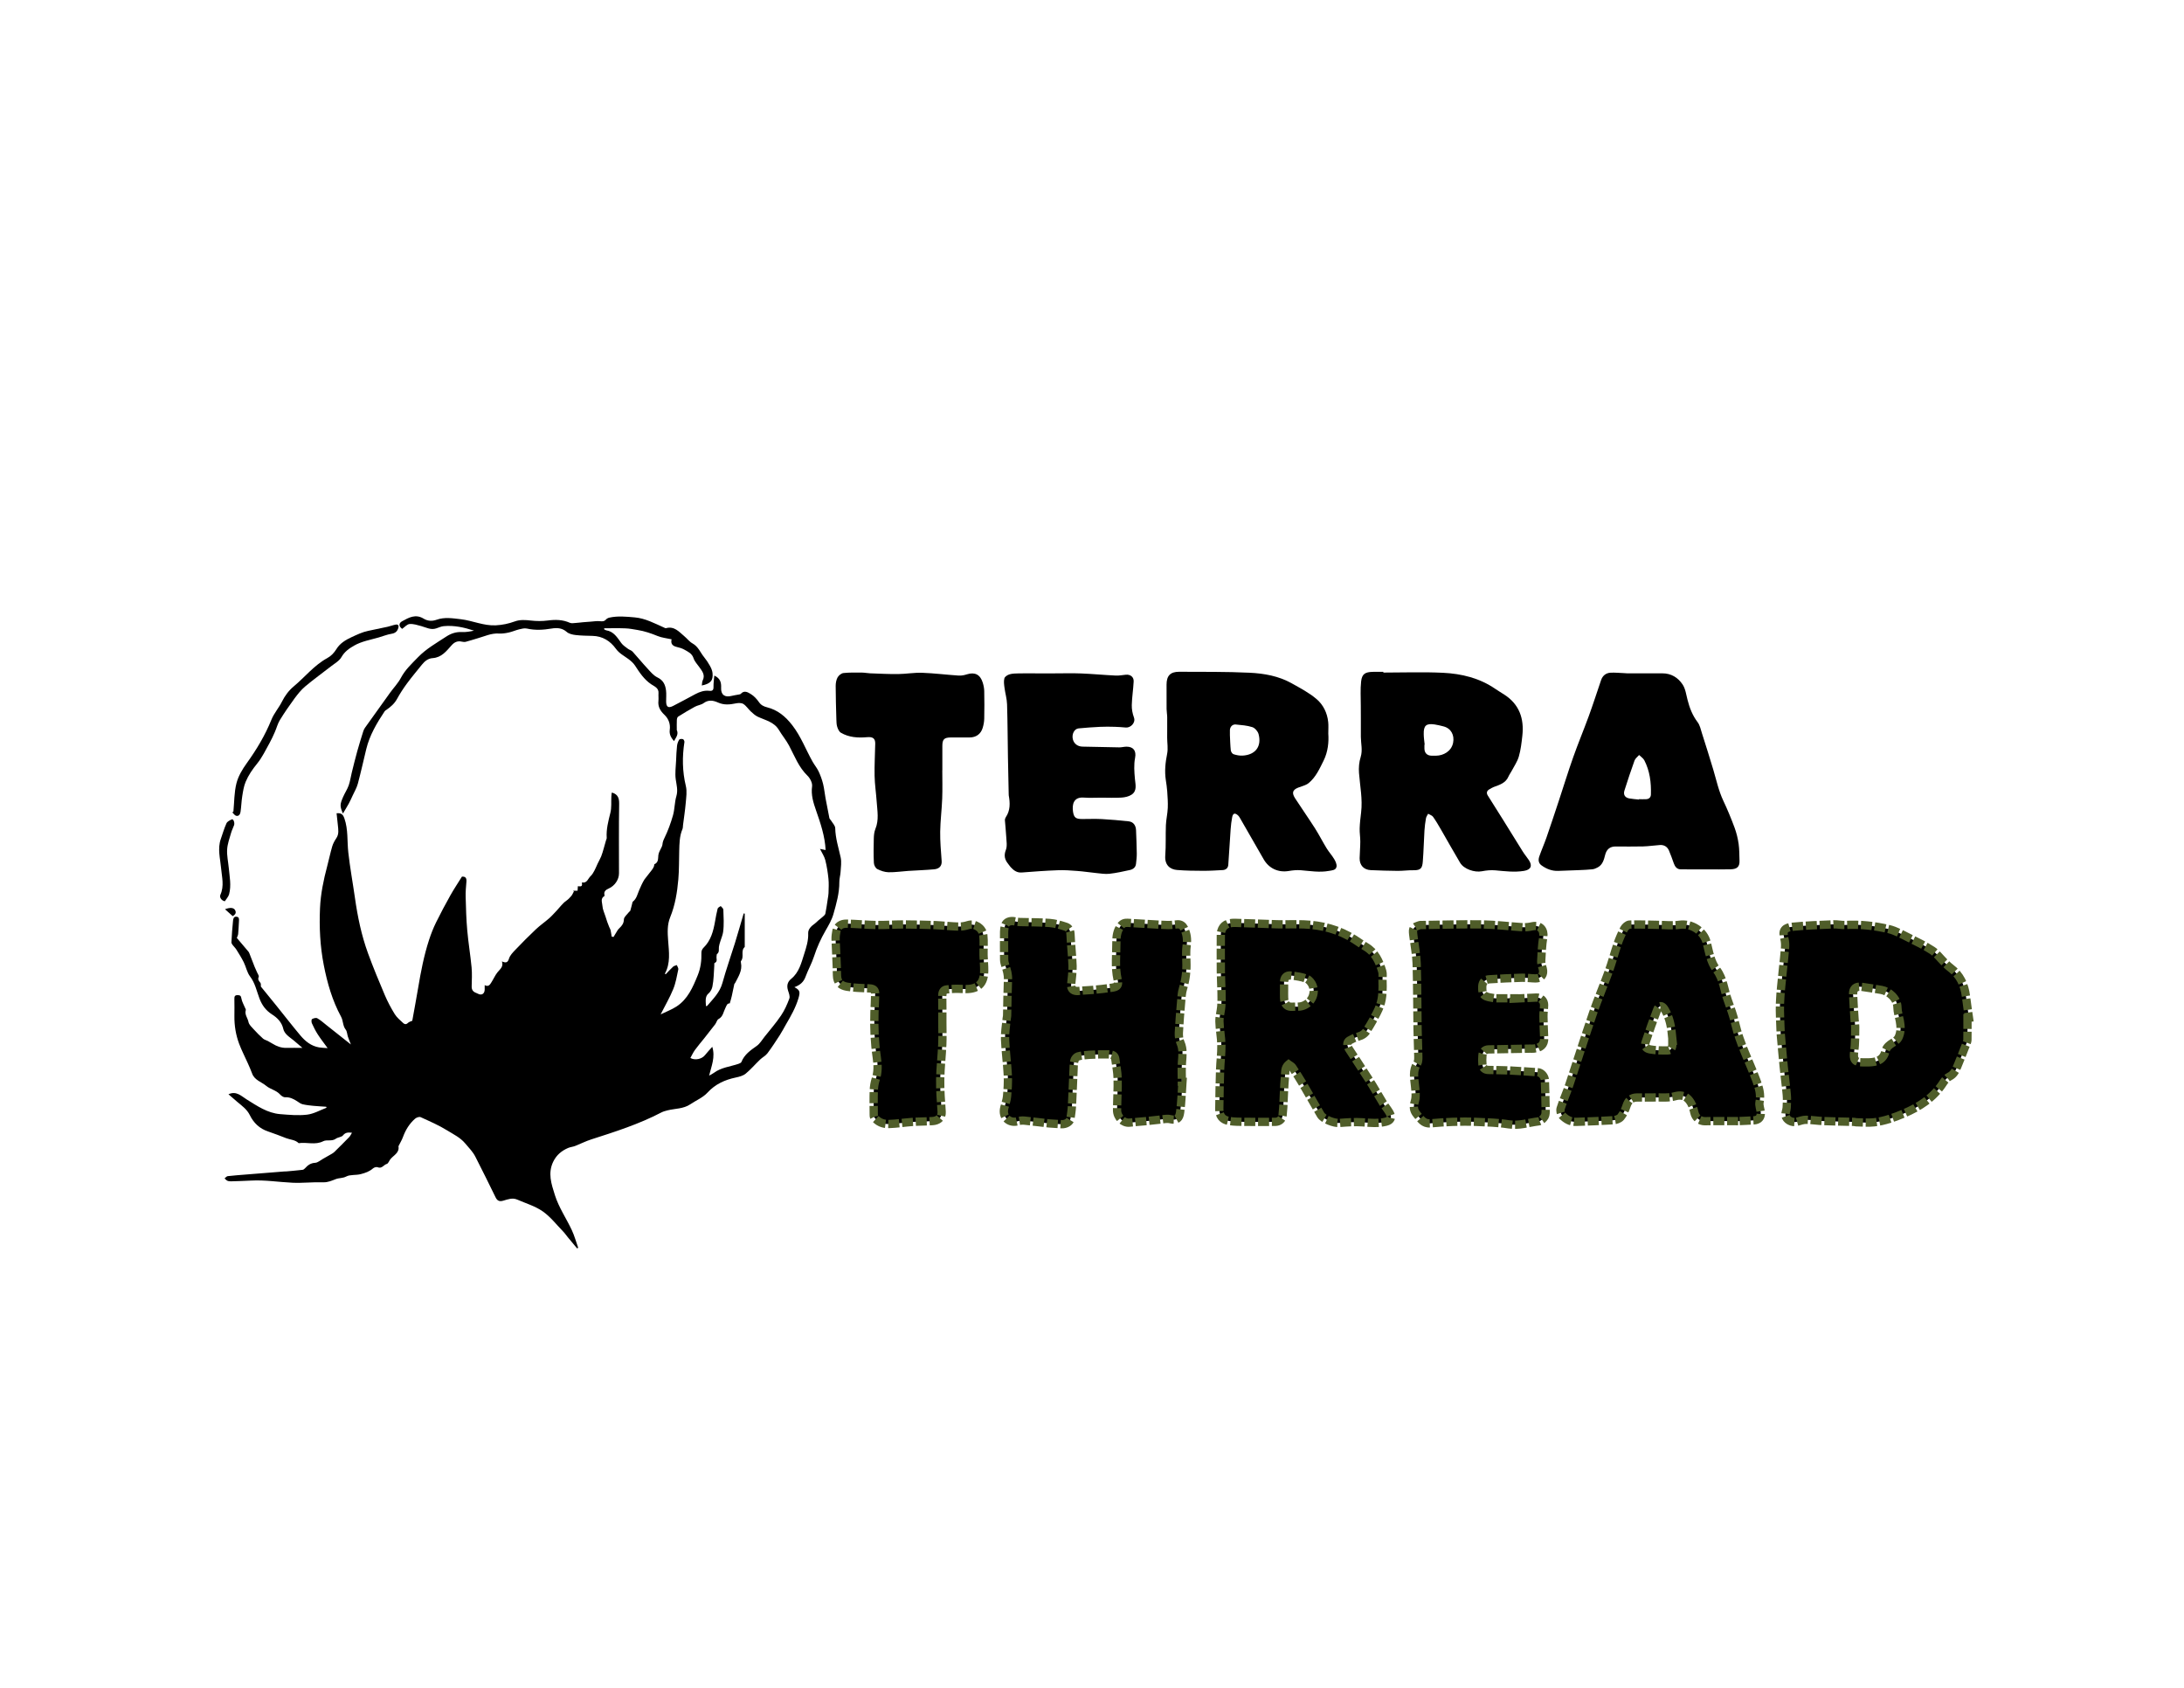 <?xml version="1.0" encoding="utf-8"?>
<!-- Generator: Adobe Illustrator 25.0.1, SVG Export Plug-In . SVG Version: 6.00 Build 0)  -->
<svg version="1.1" id="Layer_1" xmlns="http://www.w3.org/2000/svg" xmlns:xlink="http://www.w3.org/1999/xlink" x="0px" y="0px"
	 viewBox="0 0 792 612" style="enable-background:new 0 0 792 612;" xml:space="preserve">
<style type="text/css">
	.st0{stroke:#4F5D29;stroke-width:3;stroke-miterlimit:10;stroke-dasharray:4,1;}
</style>
<g id="i051An_1_">
	<g>
		<path d="M85.89,340.09c1.39,1.64,2.8,3.3,4.2,4.96c0.14,0.17,0.25,0.38,0.33,0.59c0.64,1.64,1.26,3.28,1.91,4.91
			c0.28,0.7,0.63,1.37,0.92,2.07c0.23,0.53,0.73,1.2,0.57,1.58c-0.43,1,0.08,1.49,0.61,2.16c0.26,0.33,0.13,0.97,0.17,1.36
			c1.89,2.32,3.77,4.63,5.64,6.94c2.9,3.6,5.73,7.26,8.7,10.8c1.78,2.11,3.91,3.83,6.76,4.32c0.88,0.15,1.79,0.16,3.11,0.26
			c-1.35-1.86-2.54-3.37-3.57-4.97c-0.83-1.29-1.52-2.67-2.15-4.07c-0.19-0.42-0.17-1.35,0.06-1.48c0.54-0.31,1.45-0.57,1.9-0.31
			c1.21,0.68,2.26,1.64,3.36,2.51c2.84,2.24,5.68,4.49,8.84,7c-0.46-1.17-0.81-2-1.09-2.84c-0.28-0.85-0.28-1.89-0.79-2.54
			c-1.11-1.4-0.87-3.18-1.68-4.68c-3.19-5.87-5.01-12.23-6.28-18.75c-1.33-6.8-1.67-13.69-1.36-20.6c0.23-5.16,1.27-10.21,2.6-15.21
			c0.64-2.39,1.13-4.82,1.83-7.2c0.31-1.05,0.87-2.06,1.49-2.98c1.02-1.52,0.71-3.13,0.55-4.74c-0.14-1.43-0.31-2.86-0.46-4.29
			c1.79-0.18,2.35,0.47,2.85,1.91c1.39,4.01,0.94,8.18,1.4,12.27c0.61,5.52,1.63,11,2.41,16.5c0.97,6.84,2.37,13.6,4.74,20.09
			c1.87,5.12,3.96,10.15,6.09,15.16c1.02,2.39,2.25,4.71,3.62,6.92c0.77,1.24,1.98,2.21,3.06,3.23c0.47,0.44,1.05,0.58,1.68-0.04
			c0.44-0.44,1.16-0.6,1.6-0.81c0.72-4,1.46-7.95,2.13-11.92c0.98-5.87,2.1-11.71,3.95-17.38c0.71-2.18,1.55-4.33,2.56-6.38
			c1.63-3.32,3.38-6.58,5.19-9.81c1.29-2.3,2.77-4.5,4.17-6.76c1.37-0.12,1.75,0.58,1.63,1.88c-0.16,1.82-0.32,3.65-0.27,5.48
			c0.11,4.02,0.21,8.05,0.57,12.06c0.4,4.51,1.15,8.99,1.58,13.5c0.21,2.28,0.08,4.61,0.03,6.91c-0.03,1.25,0.55,1.94,1.65,2.34
			c0.21,0.08,0.42,0.17,0.62,0.28c1.31,0.71,2.41,0.05,2.45-1.48c0.01-0.5,0-0.99,0-1.63c1.42,0.75,1.94-0.23,2.46-1.06
			c0.76-1.19,1.32-2.53,2.2-3.62c0.91-1.13,2.24-1.98,1.59-3.92c1.42,0.61,2.11,0.48,2.56-1.01c0.36-1.18,1.37-2.22,2.27-3.16
			c2.42-2.53,4.88-5.03,7.43-7.43c1.53-1.45,3.28-2.65,4.87-4.04c0.96-0.84,1.81-1.82,2.7-2.75c1.16-1.22,2.16-2.67,3.51-3.61
			c0.73-0.51,1.27-1.09,1.81-1.72c0.41-0.48,0.64-1.11,0.95-1.67c-0.1-0.08-0.19-0.16-0.29-0.24c0.5,0,1.01,0,1.62,0
			c0.04-0.57,0.07-1.11,0.11-1.64c1.42,0.18,1.63,0,1.48-1.38c1.88,0.4,2.18-1.42,3.15-2.3c0.59-0.53,0.99-1.29,1.38-2
			c0.44-0.8,0.75-1.67,1.15-2.49c0.42-0.89,0.93-1.75,1.3-2.66c0.37-0.91,0.62-1.87,0.9-2.82c0.29-0.99,0.56-1.98,0.84-2.97
			c0.09-0.3,0.28-0.6,0.26-0.9c-0.21-3.13,0.58-6.09,1.33-9.1c0.47-1.87,0.25-3.9,0.35-5.87c0.02-0.48,0.08-0.95,0.12-1.4
			c0.22-0.01,0.27-0.03,0.31-0.01c1.96,0.66,2.43,1.99,2.4,4.04c-0.14,8.39-0.06,16.78-0.06,25.17c0,2.33-1.56,4.56-3.72,5.52
			c-0.92,0.41-1.87,0.99-1.55,2.33c0.03,0.13,0.04,0.36-0.02,0.4c-1.55,0.89-0.78,2.37-0.72,3.51c0.07,1.33,0.72,2.64,1.13,3.95
			c0.39,1.27,0.8,2.53,1.35,3.81c0.16,0.36,0.39,0.71,0.48,1.09c0.17,0.77,0.27,1.56,0.4,2.34c0.22,0.05,0.45,0.09,0.67,0.14
			c0.48-0.8,0.96-1.62,1.46-2.41c0.19-0.3,0.45-0.58,0.71-0.83c0.9-0.86,1.55-1.69,1.59-3.14c0.03-0.89,1.17-1.76,1.82-2.63
			c0.16-0.21,0.45-0.35,0.52-0.57c0.27-0.9,0.47-1.81,0.71-2.72c0.04-0.17,0.06-0.41,0.17-0.5c1.4-1.05,1.68-2.71,2.32-4.18
			c0.59-1.36,1.18-2.72,1.93-3.9c0.64-0.82,1.29-1.64,1.93-2.47c0.34-0.44,0.7-0.86,1.01-1.32c0.22-0.32,0.39-0.68,0.53-1.05
			c0.08-0.2,0.01-0.6,0.12-0.65c1.54-0.69,1.28-2.03,1.44-3.34c0.12-1.02,0.79-1.97,1.21-2.95c0.12-0.28,0.25-0.58,0.27-0.88
			c0.06-0.83,0.32-1.5,0.7-2.29c1.3-2.65,2.32-5.46,3.13-8.31c0.63-2.24,0.56-4.69,1.22-6.92c0.63-2.15,0.06-4.03-0.23-6.08
			c-0.32-2.23,0.04-4.56,0.13-6.85c0.07-1.78,0.14-3.56,0.34-5.33c0.09-0.78,0.38-1.58,0.79-2.24c0.16-0.26,0.95-0.31,1.35-0.17
			c0.28,0.09,0.59,0.71,0.54,1.04c-0.83,5.36-0.77,10.65,0.52,15.98c0.46,1.91,0.13,4.05-0.04,6.06c-0.23,2.71-0.65,5.4-0.99,8.09
			c-0.06,0.49-0.02,1.03-0.21,1.46c-1.08,2.53-1.09,5.21-1.17,7.89c-0.1,3.44-0.02,6.89-0.32,10.31c-0.41,4.67-1.14,9.31-2.94,13.71
			c-1.14,2.78-0.97,5.62-0.75,8.61c0.29,3.95,0.92,8.1-1.2,11.9c0.11,0.06,0.22,0.12,0.33,0.18c0.88-0.92,1.73-1.87,2.67-2.73
			c0.34-0.31,0.89-0.4,1.34-0.58c0.19,0.53,0.63,1.1,0.54,1.57c-0.52,2.42-0.92,4.91-1.85,7.17c-1.25,3.07-2.95,5.96-4.56,9.14
			c1.93-0.94,3.97-1.7,5.75-2.85c4.09-2.66,5.91-6.94,7.68-11.27c1.11-2.71,1.44-5.44,1.36-8.31c-0.02-0.56,0.3-1.28,0.71-1.68
			c2.74-2.64,3.61-6.07,4.24-9.62c0.28-1.55,0.54-3.11,0.94-4.63c0.1-0.38,0.72-0.62,1.11-0.92c0.33,0.42,0.93,0.84,0.95,1.27
			c0.09,2.72,0.29,5.47-0.08,8.14c-0.14,1.03-0.64,2.22-0.99,3.32c-0.21,0.67-0.44,1.35-0.53,2.04c-0.12,0.92,0.25,1.94-0.71,2.66
			c-0.15,0.12-0.08,0.52-0.14,0.78c-0.18,0.83,0.52,1.92-0.75,2.46c-0.13,0.06-0.05,0.6-0.08,0.92c-0.18,2.54-0.18,5.11-0.68,7.59
			c-0.14,0.71-0.55,1.79-1.44,2.53c-1.31,1.1-0.98,2.89-0.9,4.58c0.17-0.04,0.38-0.02,0.45-0.11c2.17-2.55,4.58-4.86,5.52-8.3
			c1.33-4.85,3.03-9.6,4.52-14.41c1.11-3.59,2.13-7.2,3.19-10.8c0.13,0.03,0.26,0.05,0.38,0.08c0,4.03,0,8.06,0,12.09
			c-1.59,1.38-0.11,3.58-1.34,5.07c-0.12,0.14-0.08,0.46-0.03,0.68c0.57,2.82-0.97,5.03-2.13,7.34c-0.06,0.12-0.24,0.19-0.27,0.31
			c-0.32,1.48-0.6,2.96-0.94,4.44c-0.19,0.84-0.45,1.66-0.72,2.61c-1.06-0.01-1.15,0.83-1.61,1.72c-0.69,1.33-0.81,3.1-2.46,3.96
			c-0.57,0.3-0.75,1.28-1.2,1.88c-1.33,1.75-2.69,3.47-4.06,5.19c-1.1,1.38-2.27,2.72-3.3,4.15c-0.65,0.9-1.11,1.93-1.66,2.9
			c1.74,0.97,4.2,0.38,5.3-1.03c0.78-1,1.67-1.91,2.65-3.02c1.15,3.74-0.29,6.94-1.15,10.45c0.68-0.39,1.23-0.63,1.7-0.99
			c2.66-1.99,5.94-2.26,8.94-3.28c0.4-0.14,0.95-0.36,1.08-0.69c1.07-2.7,3.28-4.22,5.54-5.81c1.16-0.81,1.93-2.18,2.84-3.32
			c2.03-2.55,4.18-5.03,6-7.73c1.27-1.88,2.21-4.01,3-6.14c0.29-0.8-0.18-1.94-0.47-2.87c-0.54-1.71-0.29-3.11,1.15-4.28
			c2.84-2.31,3.65-5.71,4.69-8.98c0.79-2.46,1.57-4.88,1.46-7.56c-0.06-1.51,1.18-2.62,2.43-3.5c0.45-0.32,0.82-0.76,1.24-1.12
			c0.55-0.47,1.15-0.89,1.68-1.39c0.35-0.32,0.8-0.68,0.88-1.09c0.36-1.77,0.6-3.56,0.87-5.35c0.1-0.67,0.25-1.34,0.27-2.02
			c0.04-1.76,0.16-3.54-0.02-5.28c-0.24-2.28-0.59-4.57-1.16-6.79c-0.34-1.32-1.18-2.52-1.91-4.02c0.98,0.2,1.52,0.31,2.04,0.41
			c-0.25-5-1.83-9.67-3.47-14.36c-0.97-2.77-1.87-5.59-1.44-8.73c0.17-1.21-0.71-2.93-1.66-3.85c-3.21-3.1-4.69-7.16-6.7-10.95
			c-1.05-1.97-2.52-3.71-3.67-5.64c-1.75-2.94-4.9-3.51-7.65-4.8c-0.94-0.44-1.76-1.2-2.54-1.92c-0.94-0.87-1.65-2.05-2.7-2.71
			c-0.7-0.44-1.87-0.4-2.75-0.21c-2.22,0.47-4.31,0.65-6.5-0.34c-1.63-0.73-3.4-1.06-5.14,0.23c-0.91,0.67-2.2,0.78-3.22,1.34
			c-2.06,1.12-4.07,2.33-6.05,3.58c-0.3,0.19-0.44,0.8-0.46,1.23c-0.06,1.11-0.02,2.22-0.02,3.34c0,0.09-0.04,0.2,0,0.27
			c0.73,1.58-0.3,2.72-1.01,4.03c-1.01-1.21-1.77-2.35-1.54-4.1c0.28-2.05-0.39-3.98-1.93-5.44c-1.47-1.39-2.41-2.92-2.18-5.03
			c0.1-0.92-0.04-1.86,0.03-2.78c0.15-1.94-1.5-2.49-2.64-3.26c-2.61-1.76-4.24-4.27-5.9-6.82c-0.61-0.92-1.52-1.7-2.42-2.37
			c-1.55-1.15-3.27-2-4.47-3.66c-2.06-2.85-4.83-4.61-8.48-4.7c-2.06-0.05-4.12-0.07-6.16-0.31c-1.12-0.13-2.43-0.43-3.23-1.14
			c-1.7-1.49-3.62-1.52-5.53-1.2c-3,0.5-5.93,0.67-8.93-0.01c-0.87-0.19-1.89,0.08-2.8,0.3c-1.26,0.31-2.47,0.86-3.74,1.14
			c-1.15,0.25-2.36,0.44-3.53,0.37c-2.83-0.19-5.3,1.05-7.9,1.77c-1.39,0.39-2.74,0.87-4.14,1.22c-0.46,0.12-1,0.06-1.48-0.05
			c-1.54-0.35-2.66,0.18-3.68,1.32c-1.89,2.12-3.65,4.45-6.91,4.66c-1.61,0.1-2.85,1.12-3.85,2.36c-1.82,2.26-3.69,4.48-5.41,6.81
			c-1.33,1.8-2.56,3.7-3.64,5.66c-0.93,1.69-2.3,2.86-3.83,3.92c-0.22,0.15-0.48,0.29-0.62,0.5c-2.85,4.28-5.46,8.68-6.69,13.74
			c-1.02,4.19-1.94,8.41-3.06,12.57c-0.41,1.51-1.25,2.91-1.91,4.35c-0.43,0.94-0.86,1.89-1.35,2.8c-0.64,1.16-1.34,2.29-2.14,3.65
			c-1.13-2.7-1.14-3.27,0.09-6.08c0.61-1.4,1.49-2.7,2-4.13c0.53-1.51,0.74-3.13,1.13-4.69c0.64-2.58,1.27-5.15,1.98-7.71
			c0.67-2.43,1.43-4.83,2.18-7.23c0.14-0.45,0.35-0.91,0.63-1.29c3-4.22,6.01-8.44,9.05-12.64c1.32-1.83,2.94-3.5,3.98-5.47
			c1.56-2.95,3.95-5.13,6.2-7.46c2.96-3.06,6.65-5.13,10.17-7.44c1.8-1.18,3.59-1.78,5.73-1.68c1.46,0.07,2.94-0.19,4.4-0.51
			c-3.6-1.18-7.23-1.99-11-1.63c-0.91,0.09-1.79,0.5-2.67,0.8c-1.99,0.69-3.69-0.34-5.5-0.83c-1.38-0.37-2.83-0.86-4.2-0.74
			c-0.93,0.08-1.78,1.12-2.68,1.75c-1.24-0.86-1.35-2.03,0-2.77c2.41-1.32,4.83-2.71,7.75-0.95c1.42,0.86,2.96,1.06,4.83,0.39
			c2.76-0.99,5.73-0.51,8.69-0.16c4.27,0.5,8.27,2.43,12.66,2.21c2.38-0.12,4.64-0.59,6.86-1.4c1.93-0.71,3.89-0.56,5.91-0.33
			c2.01,0.23,4.09,0.24,6.1-0.02c2.77-0.36,5.4-0.33,8,0.83c0.65,0.29,1.55,0.08,2.33,0.04c0.81-0.04,1.61-0.17,2.42-0.24
			c0.95-0.08,1.91-0.15,2.87-0.22c1.08-0.07,2.17-0.27,3.24-0.16c0.87,0.08,1.58,0.14,2.23-0.59c0.3-0.34,0.79-0.6,1.24-0.7
			c3.05-0.67,6.09-0.36,9.17-0.09c3.89,0.34,7.19,2.16,10.63,3.68c0.24,0.11,0.54,0.29,0.75,0.23c2.99-0.82,4.69,1.29,6.6,2.89
			c1.03,0.86,1.88,2.02,3.02,2.65c2.1,1.16,2.84,3.33,4.22,5.01c0.77,0.94,1.45,1.97,2.04,3.03c0.45,0.81,0.88,1.72,0.98,2.63
			c0.31,2.76-0.69,3.94-3.88,4.58c0.11-0.67,0.07-1.32,0.32-1.83c0.99-1.99-0.18-3.37-1.22-4.82c-0.75-1.05-1.72-2.06-2.1-3.24
			c-0.57-1.75-2-2.35-3.33-3.11c-0.84-0.48-1.83-0.76-2.78-0.98c-1.49-0.35-2.25-1.14-1.85-2.77c-1.77-0.4-3.51-0.55-5.07-1.19
			c-2.37-0.97-4.75-1.79-7.28-2.19c-1.47-0.24-2.95-0.54-4.43-0.59c-2.55-0.1-5.11-0.03-7.66-0.03c0,0.13-0.01,0.26-0.01,0.38
			c0.23,0.12,0.46,0.31,0.7,0.35c2.8,0.42,4.04,2.63,5.52,4.64c0.6,0.82,1.54,1.42,2.38,2.06c0.53,0.4,1.27,0.57,1.7,1.04
			c1.81,1.98,3.5,4.08,5.33,6.04c1.13,1.22,2.26,2.64,3.7,3.32c2.13,1.02,2.84,2.68,3.1,4.7c0.17,1.32,0.02,2.68,0.04,4.03
			c0.02,1.94,0.76,2.49,2.47,1.63c2.74-1.38,5.41-2.88,8.12-4.31c1.59-0.84,3.25-1.42,5.08-1.2c1.14,0.14,1.54-0.29,1.51-1.47
			c-0.03-1.33,0.18-2.66,0.29-4.05c2.18,0.97,2.56,2.52,2.47,4.45c-0.12,2.5,1.35,3.55,3.76,2.92c0.82-0.22,1.68-0.31,2.51-0.48
			c0.3-0.06,0.7-0.09,0.88-0.29c1.27-1.42,2.63-0.5,3.66,0.12c1.16,0.7,2.15,1.81,2.94,2.94c0.75,1.09,1.76,1.54,2.89,1.83
			c3.9,0.99,6.67,3.3,9.15,6.49c3.16,4.07,4.9,8.82,7.37,13.21c0.68,1.22,1.61,2.3,2.2,3.56c0.68,1.45,1.23,2.98,1.62,4.54
			c0.42,1.7,0.57,3.47,0.89,5.2c0.44,2.39,0.9,4.78,1.39,7.16c0.07,0.34,0.43,0.6,0.62,0.92c0.54,0.91,1.48,1.82,1.5,2.75
			c0.07,3.68,1.21,7.11,1.98,10.63c0.36,1.67,0.06,3.5-0.04,5.25c-0.07,1.21-0.46,2.42-0.45,3.63c0.03,4.05-1.08,7.89-2.16,11.7
			c-0.59,2.08-1.74,4.03-2.83,5.92c-1.74,3.01-3.14,6.13-4.22,9.45c-0.81,2.51-2.16,4.85-3.06,7.33c-0.7,1.92-2.04,3.04-4.02,3.74
			c1.99,1.07,2.16,1.67,1.46,4.04c-1.01,3.4-2.75,6.45-4.53,9.49c-0.75,1.29-1.42,2.62-2.23,3.87c-1.45,2.23-2.89,4.47-4.49,6.59
			c-0.69,0.91-1.83,1.47-2.67,2.28c-1.76,1.68-3.35,3.56-5.22,5.1c-0.94,0.77-2.32,1.13-3.56,1.39c-3.97,0.84-7.42,2.37-10.28,5.48
			c-1.65,1.8-4.14,2.82-6.23,4.23c-2.52,1.7-5.52,1.52-8.29,2.21c-0.74,0.19-1.49,0.39-2.16,0.73c-8.11,4.24-16.78,7.01-25.45,9.79
			c-2.01,0.64-3.91,1.62-5.88,2.39c-0.79,0.31-1.68,0.37-2.46,0.69c-2.4,1.01-4.29,2.57-5.47,5c-2.02,4.16-0.69,8.01,0.58,12.06
			c1.44,4.59,4.16,8.48,6.15,12.75c0.96,2.05,1.56,4.28,2.32,6.42c-0.13,0.07-0.27,0.15-0.4,0.22c-1.12-1.35-2.25-2.69-3.36-4.04
			c-0.58-0.7-1.08-1.46-1.71-2.1c-2.42-2.49-4.6-5.34-7.41-7.3c-2.74-1.91-6.12-2.9-9.24-4.26c-1.73-0.75-3.41-0.09-5.04,0.39
			c-1.39,0.41-2.17,0.08-2.81-1.23c-2.39-4.92-4.83-9.82-7.31-14.69c-0.92-1.82-2.37-3.25-3.67-4.81c-1.81-2.17-4.22-3.29-6.44-4.67
			c-3.07-1.92-6.45-3.37-9.75-4.88c-0.5-0.23-1.52,0.13-2,0.55c-2.06,1.8-3.46,4.07-4.4,6.65c-0.41,1.13-1.06,2.17-1.59,3.25
			c-0.02,0.04-0.04,0.09-0.04,0.13c0.39,2.44-1.83,3.24-2.97,4.72c-0.43,0.56-0.73,1.51-1.27,1.66c-1.13,0.32-1.79,1.86-3.33,1.2
			c-0.43-0.19-1.27,0.07-1.67,0.42c-1.3,1.14-2.73,1.63-4.41,2.07c-1.81,0.48-3.84,0.11-5.27,0.86c-1.29,0.68-2.57,0.49-3.79,0.95
			c-1.43,0.54-2.85,1.22-4.57,1.16c-3.71-0.13-7.44,0.33-11.14,0.16c-5.02-0.23-10-1.06-15.05-0.78c-2.42,0.13-4.85,0.2-7.28,0.27
			c-0.44,0.01-0.92-0.04-1.31-0.22c-0.38-0.18-0.68-0.55-1.01-0.84c0.38-0.28,0.74-0.77,1.15-0.82c2.26-0.26,4.53-0.41,6.8-0.6
			c4.58-0.37,9.17-0.73,13.75-1.1c0.23-0.02,0.46,0.01,0.69-0.01c1.97-0.18,3.95-0.35,5.92-0.58c0.31-0.04,0.65-0.32,0.88-0.57
			c0.99-1.1,2.02-1.88,3.66-1.97c0.95-0.05,1.87-0.9,2.79-1.41c1.08-0.6,2.16-1.21,3.22-1.84c0.34-0.2,0.69-0.42,0.97-0.7
			c1.8-1.78,3.61-3.56,5.37-5.38c0.4-0.41,0.64-0.99,1.01-1.58c-1.39-0.14-2.36-0.16-3.25,0.95c-0.53,0.67-1.83,0.66-2.6,1.22
			c-1.44,1.06-3.27,0.25-4.55,0.9c-2.97,1.51-5.99,0.26-8.93,0.72c-1.25-1.25-3.01-1.23-4.52-1.81c-2.19-0.84-4.36-1.7-6.58-2.44
			c-3.07-1.02-5.23-3.08-6.61-5.9c-1.03-2.11-2.83-3.38-4.53-4.8c-1.08-0.9-2.12-1.83-3.22-2.78c2.87-1.34,4.64,0.65,6.62,1.88
			c3.8,2.35,7.52,4.95,12.14,5.32c3.24,0.26,6.55,0.57,9.75,0.19c2.42-0.29,4.71-1.63,7.05-2.51c-0.04-0.12-0.08-0.24-0.12-0.36
			c-1.58-0.11-3.16-0.19-4.74-0.34c-1.3-0.13-2.61-0.27-3.87-0.58c-0.68-0.17-1.3-0.66-1.91-1.06c-1.34-0.87-2.69-1.55-4.39-1.46
			c-0.61,0.03-1.4-0.53-1.86-1.05c-1.39-1.52-3.5-1.84-4.98-3.08c-1.74-1.46-4.27-2.05-5.14-4.54c-0.45-1.27-1.02-2.5-1.57-3.74
			c-1.04-2.34-2.24-4.63-3.13-7.02c-1.19-3.2-1.74-6.55-1.7-9.99c0.02-2.09,0.03-4.18-0.01-6.27c-0.02-0.9,0.19-1.36,1.22-1.34
			c0.94,0.01,1.18,0.32,1.34,1.26c0.2,1.14,0.84,2.2,1.29,3.3c0.12,0.28,0.36,0.62,0.29,0.86c-0.51,1.63,0.71,2.88,0.98,4.33
			c0.19,0.99,1.2,1.88,1.95,2.71c1.05,1.16,2.16,2.27,3.33,3.31c0.46,0.41,1.16,0.56,1.73,0.86c0.57,0.3,1.13,0.62,1.68,0.96
			c1.54,0.96,3.17,1.57,5.03,1.54c1.87-0.04,3.73-0.01,5.83-0.01c-1.19-1.02-2.16-1.87-3.15-2.69c-0.85-0.71-1.79-1.31-2.56-2.1
			c-0.54-0.55-1.04-1.29-1.2-2.02c-0.55-2.45-2.13-4.06-4.13-5.33c-2.21-1.41-3.62-3.33-4.55-5.81c-1.01-2.68-1.56-5.54-3.4-7.95
			c-1.1-1.44-1.44-3.44-2.27-5.12c-0.79-1.59-1.75-3.11-2.69-4.62c-0.38-0.61-0.94-1.11-1.37-1.69c-0.21-0.28-0.44-0.66-0.42-0.98
			c0.15-2.6,0.29-5.19,0.58-7.78c0.06-0.56,0.17-1.57,1.23-1.47c1.06,0.1,0.96,0.9,0.92,1.63c-0.08,1.5-0.15,3-0.28,4.49
			C86.38,338.99,86.12,339.43,85.89,340.09z"/>
		<path class="st0" d="M428.81,392.28c-0.26,3.64-0.37,7.31-0.84,10.92c-0.29,2.27-1.09,3.19-3.72,2.58
			c-1.14-0.26-2.43,0.07-3.65,0.19c-1.62,0.15-3.24,0.37-4.86,0.53c-2.03,0.2-4.08,0.32-6.11,0.56c-2.24,0.27-4.56-1.94-4.54-4.57
			c0.03-3.81,0.3-7.62,0.21-11.42c-0.05-2.39-0.55-4.77-0.87-7.15c-0.18-1.36-1.3-1.59-2.32-1.61c-2.33-0.05-4.67,0.03-7.01,0.15
			c-1.39,0.08-2.81,0.22-4.15,0.58c-0.55,0.15-1.18,0.89-1.32,1.47c-0.28,1.18-0.28,2.44-0.33,3.67c-0.2,4.34-0.35,8.69-0.58,13.03
			c-0.08,1.49-0.34,2.97-0.54,4.45c-0.16,1.18-1.76,2.09-3.32,1.96c-1.5-0.13-3.01-0.14-4.5-0.29c-2.97-0.31-5.94-0.72-8.91-1.01
			c-0.79-0.08-1.65,0.02-2.41,0.24c-2.83,0.83-5.77-1.29-4.83-4.93c0.35-1.35,0.86-2.69,0.98-4.06c0.23-2.56,0.4-5.15,0.28-7.7
			c-0.22-4.36-0.84-8.7-1-13.06c-0.09-2.52,0.38-5.06,0.61-7.6c0.03-0.31,0.14-0.62,0.14-0.94c0.1-4.36,0.13-8.73,0.31-13.08
			c0.08-1.79-0.38-3.4-0.94-5.03c-0.24-0.71-0.44-1.48-0.45-2.23c-0.05-3.36-0.04-6.73-0.01-10.1c0.01-0.76,0.13-1.54,0.34-2.27
			c0.38-1.29,1.82-1.84,3.56-1.49c0.57,0.12,1.16,0.23,1.74,0.25c3.62,0.11,7.26,0.06,10.87,0.34c1.99,0.16,3.97,0.75,5.88,1.38
			c1.16,0.39,1.64,1.4,1.69,2.78c0.15,3.82,0.63,7.63,0.74,11.46c0.07,2.21-0.32,4.44-0.51,6.67c-0.15,1.69,0.81,2.62,2.97,2.34
			c1.58-0.2,3.19-0.19,4.78-0.35c2.39-0.23,4.78-0.45,7.15-0.82c1.95-0.3,2.39-0.95,1.95-2.93c-1.04-4.6-0.42-9.24-0.44-13.86
			c-0.01-1.86,0.29-3.84,1.51-5.53c0.7-0.97,1.48-1.25,2.54-1.19c3.14,0.18,6.29,0.37,9.43,0.55c1.75,0.1,3.5,0.24,5.25,0.26
			c1.13,0.01,2.27-0.17,3.4-0.26c1.14-0.08,1.92,0.48,2.41,1.45c0.98,1.95,1.25,3.97,0.94,6.18c-0.28,1.94-0.17,3.95-0.1,5.93
			c0.13,3.31-0.24,6.51-1.22,9.69c-0.5,1.62-0.56,3.39-0.71,5.1c-0.32,3.68-0.64,7.35-0.81,11.04c-0.05,1.19,0.13,2.5,0.61,3.57
			c1.05,2.35,0.7,4.69,0.52,7.1c-0.18,2.34-0.04,4.7-0.04,7.05C428.67,392.27,428.74,392.28,428.81,392.28z"/>
		<path class="st0" d="M713.48,369.09c0,2.66,0.03,5.31-0.02,7.97c-0.01,0.56-0.29,1.12-0.5,1.66c-1.01,2.6-2.01,5.2-3.09,7.77
			c-0.64,1.52-1.24,3.04-2.96,3.87c-0.9,0.43-1.66,1.36-2.22,2.23c-3.48,5.44-8.58,8.72-14.38,11.19
			c-3.46,1.47-6.98,2.73-10.71,3.16c-2.12,0.25-4.3,0.02-6.46-0.01c-0.27,0-0.53-0.13-0.8-0.14c-3.72-0.1-7.43-0.15-11.15-0.3
			c-2.09-0.08-4.16-0.44-6.25-0.46c-1.09-0.01-2.2,0.42-3.27,0.71c-1.78,0.49-4.01-0.64-4.19-2.34c-0.1-0.9,0.39-1.84,0.44-2.77
			c0.09-1.57,0.17-3.16,0.03-4.72c-0.3-3.39-0.78-6.76-1.11-10.14c-0.41-4.07-0.74-8.15-1.11-12.23c-0.01-0.09-0.01-0.18-0.01-0.28
			c-0.09-3.53-0.37-7.07-0.23-10.59c0.15-3.99,0.66-7.97,1.04-11.95c0.26-2.71,0.62-5.41,0.81-8.13c0.08-1.12,0.01-2.31-0.29-3.39
			c-0.81-2.89,0.26-3.88,2.99-4.16c4.95-0.5,9.93-0.66,14.9-0.88c1.4-0.06,2.83,0.31,4.23,0.23c5.34-0.31,10.61,0.28,15.76,1.49
			c2.54,0.6,4.92,1.99,7.3,3.16c2.87,1.42,5.77,2.82,8.44,4.56c1.62,1.06,2.83,2.75,4.24,4.14c0.78,0.76,1.54,1.56,2.41,2.21
			c3.46,2.58,5.09,6.11,5.61,10.29c0.32,2.61,0.72,5.21,1.09,7.81C713.84,369.07,713.66,369.08,713.48,369.09z M676.26,385.21
			c0.46,0,0.92,0.01,1.38,0c2.9-0.08,5.34-0.78,6.11-4.11c0.33-1.43,1.48-2.28,2.71-3.04c0.74-0.46,1.59-1.02,1.96-1.75
			c0.96-1.93,0.93-4.04,0.53-6.14c-0.31-1.64-0.85-3.28-0.87-4.92c-0.03-3.17-3-5.81-5.8-6.31c-2.35-0.43-4.73-0.74-7.1-1.11
			c-2.11-0.33-3.27,0.6-3.18,2.73c0.12,3.05,0.35,6.11,0.54,9.16c0.06,0.99,0.25,1.98,0.23,2.96c-0.06,2.84,0.03,5.7-0.36,8.5
			c-0.42,3.04,0.16,4.03,3.15,4.03C675.8,385.21,676.03,385.21,676.26,385.21z"/>
		<path d="M501.66,243.87c7.22,0,14.45-0.27,21.65,0.08c6.72,0.33,13.22,1.9,18.92,5.81c1.08,0.74,2.21,1.41,3.31,2.12
			c5.44,3.52,7.2,8.69,6.52,14.87c-0.28,2.54-0.57,5.13-1.28,7.57c-0.54,1.86-1.72,3.54-2.64,5.29c-0.35,0.67-0.82,1.28-1.12,1.97
			c-1.02,2.36-3.21,3-5.34,3.78c-0.54,0.2-1.03,0.53-1.54,0.81c-0.98,0.54-1.2,1.35-0.62,2.27c1.81,2.92,3.67,5.8,5.48,8.71
			c2.41,3.86,4.78,7.75,7.21,11.61c0.67,1.07,1.5,2.04,2.2,3.09c1.4,2.1,0.74,3.52-1.78,3.93c-3.46,0.56-6.89,0.11-10.35-0.2
			c-1.61-0.15-3.29,0.02-4.89,0.33c-2.67,0.52-6.53-0.78-7.9-3.08c-2.34-3.91-4.55-7.91-6.83-11.85c-0.95-1.64-1.9-3.28-2.99-4.82
			c-0.37-0.52-1.18-0.74-1.78-1.1c-0.27,0.54-0.68,1.06-0.78,1.63c-0.26,1.47-0.46,2.95-0.55,4.44c-0.23,3.74-0.3,7.49-0.6,11.23
			c-0.19,2.34-0.65,3.23-3.38,3.18c-1.92-0.04-3.84,0.25-5.75,0.23c-3.25-0.02-6.51-0.13-9.76-0.27c-2.52-0.11-4.06-1.78-4.02-4.32
			c0.04-2.01,0.24-4.02,0.24-6.03c0.01-1.59-0.28-3.19-0.23-4.78c0.06-1.95,0.3-3.89,0.53-5.83c0.57-4.8-0.4-9.5-0.77-14.25
			c-0.15-1.91,0.03-3.97,0.6-5.79c0.77-2.5,0.09-4.87,0.07-7.3c-0.02-2.28,0.01-4.56,0-6.84c0-1.51-0.02-3.02-0.02-4.53
			c0.01-2.92-0.21-5.87,0.12-8.75c0.31-2.71,1.43-3.39,4.18-3.47c1.29-0.04,2.58-0.01,3.87-0.01
			C501.66,243.69,501.66,243.78,501.66,243.87z M516.64,270.01c-0.03,0-0.06,0.01-0.09,0.01c0,0.46,0,0.92,0,1.38
			c0.01,1.61,0.95,2.57,2.58,2.61c0.55,0.01,1.1,0.01,1.66,0c2.57-0.03,5.53-1.53,6.16-4.67c0.55-2.76-0.72-5.22-3.42-5.94
			c-1.08-0.29-2.18-0.55-3.29-0.72c-3.05-0.45-4.02,0.4-3.94,3.52C516.31,267.48,516.51,268.75,516.64,270.01z"/>
		<path class="st0" d="M467.3,385.96c-1.48,1.22-1.19,2.91-1.32,4.35c-0.34,3.68-0.41,7.39-0.61,11.09
			c-0.06,1.04-0.17,2.08-0.27,3.13c-0.12,1.26-1.18,2.23-2.64,2.24c-3.69,0.04-7.37,0.04-11.06,0c-1.88-0.02-3.78,0-5.62-0.3
			c-2.55-0.41-3.66-1.9-3.62-4.46c0.07-4.68,0.13-9.37,0.29-14.05c0.1-3.01,0.52-6.01,0.47-9.01c-0.04-2.85-0.65-5.7-0.71-8.55
			c-0.04-1.83,0.53-3.66,0.68-5.5c0.13-1.65,0.12-3.32,0.08-4.98c-0.05-2.62-0.23-5.24-0.25-7.86c-0.04-4.38-0.02-8.76,0-13.14
			c0-0.45,0.05-0.91,0.18-1.33c0.62-2.08,2.12-3.04,5.04-2.97c5.07,0.11,10.14,0.39,15.21,0.52c3.22,0.08,6.46-0.09,9.68,0.04
			c6.56,0.26,12.76,1.87,18.35,5.45c1.37,0.87,2.68,1.85,4.08,2.66c3.44,2,4.89,5.33,5.98,8.87c0.3,0.97,0.08,2.1,0.11,3.16
			c0.09,3.11,0.14,6.24-0.88,9.21c-0.66,1.93-1.72,3.74-2.68,5.56c-0.63,1.2-1.38,2.32-2.08,3.49c-0.73,1.23-1.79,1.93-3.19,2.29
			c-1.08,0.28-2.1,0.82-3.09,1.36c-1.04,0.57-1.1,1.81-0.19,3.22c2.43,3.75,4.93,7.45,7.32,11.22c1.74,2.74,3.33,5.58,5.02,8.35
			c0.71,1.15,1.59,2.19,2.27,3.35c1.04,1.77,0.6,2.89-1.32,3.37c-2.81,0.69-5.64,0.4-8.49,0.2c-2.76-0.19-5.57,0.01-8.34,0.24
			c-1.84,0.15-5.8-1.32-6.76-2.94c-2.18-3.69-4.25-7.44-6.43-11.14c-1.21-2.06-2.5-4.07-3.83-6.06
			C468.38,386.58,467.78,386.32,467.3,385.96z M465.65,358.93c0,0.97-0.03,1.93,0.01,2.9c0.09,2.46,1.19,3.4,3.22,3.2
			c0.59-0.06,1.2,0,1.79-0.01c3.97-0.06,6.76-3.92,5.36-7.64c-0.37-0.99-1.28-2.14-2.21-2.5c-1.78-0.68-3.74-0.95-5.66-1.16
			c-1.65-0.19-2.5,0.77-2.51,2.46C465.64,357.09,465.65,358.01,465.65,358.93z"/>
		<path d="M481.69,266.01c0.22,3.02-0.1,6.57-1.71,9.81c-1.45,2.92-2.82,5.99-5.4,8.11c-1.02,0.84-2.51,1.13-3.8,1.65
			c-2.24,0.89-2.29,2.09-1.08,3.95c2.36,3.63,4.85,7.18,7.18,10.83c1.5,2.36,2.76,4.87,4.22,7.25c0.82,1.34,1.92,2.52,2.72,3.87
			c0.49,0.82,1,1.9,0.86,2.76c-0.21,1.31-1.63,1.34-2.74,1.54c-3.42,0.63-6.8,0.04-10.2-0.24c-1.44-0.12-2.93,0.03-4.36,0.27
			c-3.82,0.65-7.23-0.92-9.14-4.27c-2.86-5.02-5.75-10.02-8.63-15.02c-0.18-0.31-0.39-0.62-0.65-0.86
			c-1.12-1.02-1.85-0.81-2.13,0.67c-0.27,1.42-0.45,2.86-0.55,4.3c-0.31,4.32-0.54,8.65-0.86,12.96c-0.08,1.13-0.84,1.82-1.98,1.89
			c-2.38,0.13-4.76,0.28-7.13,0.27c-3.16-0.01-6.33-0.04-9.48-0.3c-2.51-0.21-4.53-1.77-4.26-5.26c0.28-3.66,0.08-7.35,0.23-11.02
			c0.09-2.07,0.59-4.13,0.68-6.2c0.09-2-0.07-4.01-0.2-6.01c-0.09-1.4-0.31-2.79-0.52-4.18c-0.47-3.19-0.15-6.3,0.49-9.46
			c0.38-1.86,0.02-3.87,0.01-5.81c-0.01-2.5,0.04-5,0.01-7.49c-0.01-0.98-0.21-1.97-0.22-2.95c-0.03-2.95-0.02-5.9-0.01-8.85
			c0.01-3.21,1.38-4.66,4.62-4.64c8.5,0.05,17.01-0.06,25.49,0.35c5.25,0.25,10.53,1.18,15.24,3.82c3.11,1.74,6.33,3.42,9.01,5.7
			c2.44,2.06,3.93,5.05,4.26,8.38C481.79,263.04,481.69,264.25,481.69,266.01z M446.01,266.56c0.09,1.77,0.12,3.65,0.32,5.5
			c0.06,0.52,0.54,1.27,0.99,1.41c1.05,0.34,2.21,0.57,3.3,0.51c4.75-0.28,6.96-3.42,5.78-7.81c-0.27-0.99-1.3-2.2-2.25-2.51
			c-1.9-0.62-3.98-0.76-6-0.96c-1.18-0.12-2.05,0.77-2.14,1.96C445.98,265.26,446.01,265.86,446.01,266.56z"/>
		<path d="M619.18,315.23c-3.25,0-6.51,0.05-9.76-0.02c-1.33-0.03-2.02-0.99-2.44-2.17c-0.56-1.56-1.1-3.14-1.76-4.66
			c-0.6-1.38-1.77-2.08-3.28-1.98c-2.04,0.13-4.07,0.46-6.1,0.51c-3.33,0.09-6.66,0.02-9.98,0.02c-2.02,0-3.25,1.02-3.76,3.02
			c-0.46,1.8-0.92,3.64-2.76,4.59c-0.58,0.3-1.23,0.59-1.87,0.66c-1.59,0.17-3.19,0.23-4.78,0.3c-2.52,0.11-5.03,0.18-7.55,0.28
			c-2.32,0.1-4.34-0.69-6.17-2.03c-1.14-0.84-1.16-2.07-0.76-3.22c0.8-2.29,1.79-4.52,2.59-6.81c1.52-4.38,2.97-8.78,4.43-13.18
			c1.77-5.34,3.41-10.72,5.29-16.02c1.77-5,3.82-9.91,5.64-14.89c1.57-4.31,2.97-8.67,4.45-13.01c0.56-1.64,1.75-2.61,3.46-2.7
			c1.59-0.08,3.2,0.09,4.8,0.15c0.41,0.02,0.82,0.08,1.23,0.08c4.24,0.01,8.48,0.02,12.72,0c3.21-0.02,5.69,1.55,7.34,4.02
			c1.05,1.58,1.32,3.7,1.81,5.62c0.74,2.91,1.79,5.62,3.64,8.06c0.86,1.13,1.16,2.71,1.61,4.12c1.39,4.37,2.78,8.74,4.09,13.14
			c1.12,3.79,1.94,7.66,3.65,11.28c1.5,3.17,2.84,6.43,4.06,9.72c0.7,1.89,1.18,3.89,1.47,5.88c0.29,1.99,0.24,4.03,0.32,6.04
			c0.08,2.19-0.8,3.11-3.22,3.18C624.77,315.29,621.97,315.23,619.18,315.23z M594.32,289.91c0-0.04,0.01-0.08,0.01-0.12
			c0.87,0,1.75,0.03,2.62-0.01c1.06-0.05,1.7-0.65,1.73-1.71c0.13-4.31-0.38-8.51-2.39-12.39c-0.39-0.76-1.25-1.29-1.89-1.92
			c-0.57,0.67-1.38,1.24-1.66,2.01c-1.3,3.58-2.49,7.21-3.65,10.84c-0.49,1.52,0.16,2.59,1.72,2.89
			C591.97,289.72,593.15,289.78,594.32,289.91z"/>
		<path class="st0" d="M630.31,406.51c-4.14,0-8.06-0.07-11.98,0.03c-1.92,0.05-3.5-1.29-3.88-3.1c-0.38-1.77-0.92-3.44-2.2-4.86
			c-1.41-1.57-3.28-1.52-4.82-1.09c-2.53,0.71-5.02,0.37-7.52,0.44c-2.07,0.05-4.15,0.01-6.22,0.01c-2.09,0-3.23,1.07-3.88,3.1
			c-0.46,1.42-1.13,2.86-2.06,4c-0.56,0.69-1.78,1.09-2.74,1.15c-4.47,0.29-8.95,0.43-13.43,0.59c-2.04,0.07-3.72-0.92-5.05-2.28
			c-0.54-0.55-0.81-1.84-0.57-2.6c0.92-2.91,2.18-5.71,3.15-8.6c2.9-8.66,5.63-17.37,8.6-26.01c1.75-5.1,3.89-10.07,5.72-15.15
			c1.16-3.21,2.01-6.53,3.12-9.76c0.66-1.91,1.46-3.79,2.41-5.57c0.37-0.7,1.3-1.54,1.99-1.56c3.35-0.11,6.71,0.04,10.07,0.09
			c2.67,0.03,5.38,0.37,7.99-0.02c4.31-0.64,8.83,2.17,9.92,6.47c0.85,3.39,1.36,6.95,3.56,9.84c2.49,3.28,2.74,7.36,4.08,11.05
			c1.01,2.79,2.03,5.6,2.69,8.48c1.67,7.21,5.1,13.73,7.66,20.59c0.94,2.52,1.73,5.1,1.15,7.94c-0.24,1.17,0.39,2.48,0.46,3.74
			c0.09,1.75-0.77,2.68-2.51,2.8C634.03,406.36,632.06,406.42,630.31,406.51z M606.44,377.39c0.03,0,0.06-0.01,0.09-0.01
			c-0.12-1.17-0.22-2.35-0.37-3.52c-0.34-2.75-1.03-5.4-2.44-7.79c-1-1.69-2.1-1.66-2.79,0.13c-1.47,3.8-2.83,7.65-4.12,11.52
			c-0.51,1.53-0.1,2.47,1.53,2.78c2.1,0.4,4.3,0.4,6.46,0.37c1.16-0.02,1.66-0.96,1.65-2.11
			C606.44,378.31,606.44,377.85,606.44,377.39z"/>
		<path class="st0" d="M548.87,362.11c2.74-0.13,5.48-0.26,8.22-0.4c1.62-0.08,2.89,1.09,2.86,2.75c-0.03,1.37-0.26,2.73-0.24,4.09
			c0.03,2.56,0.14,5.13,0.26,7.69c0.13,2.75-1.44,3.71-3.77,3.98c-0.45,0.05-0.92,0-1.38,0.01c-5.01,0.09-10.01,0.18-15.02,0.28
			c-1.25,0.03-2.1,0.78-2.21,2.11c-0.1,1.14-0.11,2.31,0,3.45c0.12,1.19,0.9,1.86,2.12,1.89c2.48,0.07,4.97,0.05,7.45,0.17
			c3.51,0.17,7.02,0.43,10.53,0.67c1.28,0.09,2.5,1.48,2.55,2.94c0.11,3.48,0.22,6.97,0.27,10.45c0.01,0.9,0.06,1.95-0.36,2.66
			c-0.45,0.77-1.38,1.65-2.19,1.75c-3.61,0.44-7.09,1.68-10.88,1.07c-3.9-0.63-7.89-0.71-11.85-0.89c-2.82-0.13-5.64-0.1-8.46,0
			c-2.69,0.09-5.37,0.31-8.05,0.54c-2.56,0.22-3.6-1.7-4.94-3.29c-1.22-1.45-1.26-2.8-0.71-4.66c0.53-1.77,0.24-3.85,0.05-5.76
			c-0.27-2.75-0.88-5.43,0.82-8.03c0.51-0.78,0.39-2.03,0.38-3.06c-0.04-3.07-0.21-6.14-0.25-9.21c-0.12-7.98-0.1-15.95-0.33-23.93
			c-0.09-3.13-0.72-6.25-1.1-9.37c-0.1-0.86-0.27-1.72-0.22-2.57c0.09-1.46,1.43-1.57,2.43-1.99c0.2-0.08,0.45-0.04,0.68-0.04
			c7.36-0.09,14.71-0.34,22.07-0.22c4.86,0.08,9.72,0.72,14.58,1.02c1.16,0.07,2.37-0.09,3.52-0.34c2.68-0.58,4.37,1.21,3.94,3.91
			c-0.46,2.88-0.6,5.82-0.74,8.75c-0.04,0.91,0.34,1.85,0.57,2.77c0.52,2.06-0.56,3.51-2.69,3.47c-1.64-0.03-3.29-0.29-4.92-0.24
			c-3.93,0.11-7.86,0.3-11.78,0.56c-1.4,0.09-2.5,0.8-2.56,2.67c-0.12,3.61,1.06,3.62,4.58,4.22c0.04,0.01,0.09,0,0.14,0
			c2.21,0,4.42,0,6.64,0C548.87,362.02,548.87,362.06,548.87,362.11z"/>
		<path d="M399.4,289.23c-2.12,0-4.25,0.13-6.36-0.03c-3.79-0.29-4.3,2.57-3.92,5.12c0.33,2.2,1.08,2.65,3.35,2.65
			c2.35,0,4.71-0.1,7.05,0.02c3.27,0.18,6.53,0.47,9.78,0.82c1.64,0.18,2.59,1.4,2.67,3.2c0.12,2.84,0.23,5.68,0.27,8.52
			c0.01,1.22-0.14,2.45-0.28,3.68c-0.14,1.31-1.07,2-2.22,2.25c-2.46,0.54-4.94,1.09-7.44,1.37c-1.56,0.17-3.19-0.12-4.77-0.27
			c-2.3-0.23-4.59-0.59-6.89-0.76c-2.33-0.18-4.67-0.35-7-0.26c-4.37,0.16-8.74,0.48-13.11,0.82c-1.77,0.14-2.93-0.77-4.01-1.93
			c-0.34-0.36-0.59-0.8-0.91-1.18c-1.25-1.53-1.64-3.01-0.85-5.06c0.56-1.45,0.21-3.27,0.13-4.92c-0.09-1.95-0.34-3.89-0.47-5.84
			c-0.02-0.38,0.12-0.83,0.34-1.15c1.66-2.47,1.54-5.15,1.05-7.89c-0.03-0.18-0.02-0.37-0.02-0.55c-0.09-4.41-0.2-8.81-0.27-13.22
			c-0.11-6.41-0.12-12.82-0.32-19.23c-0.06-2.01-0.67-4-0.93-6.02c-0.15-1.13-0.33-2.35-0.04-3.41c0.17-0.63,1.16-1.25,1.9-1.46
			c1.07-0.31,2.25-0.31,3.38-0.33c2.03-0.05,4.06-0.01,6.08-0.01c2.3,0,4.61,0,6.91,0c3.19,0,6.38-0.1,9.57,0.03
			c4.19,0.17,8.37,0.57,12.56,0.77c1.21,0.06,2.44-0.2,3.66-0.31c1.64-0.15,2.9,0.81,2.82,2.45c-0.14,2.86-0.61,5.7-0.68,8.56
			c-0.04,1.49,0.26,3.08,0.78,4.48c0.71,1.91-1.18,3.81-2.95,3.66c-1.31-0.11-2.63-0.23-3.95-0.26c-1.8-0.05-3.6-0.08-5.39,0.01
			c-2.59,0.12-5.18,0.31-7.77,0.56c-1.58,0.15-2.56,2.12-2.08,3.98c0.4,1.56,1.68,2.58,3.47,2.63c4.45,0.12,8.9,0.21,13.36,0.27
			c0.86,0.01,1.71-0.24,2.57-0.25c2.54-0.03,3.66,1.51,3.16,4.03c-0.49,2.54-0.29,5.11-0.06,7.68c0.17,1.98,0.88,4.28-1.2,5.68
			c-1.01,0.68-2.41,0.99-3.66,1.07C404.3,289.35,401.85,289.23,399.4,289.23z"/>
		<path class="st0" d="M341.73,370.61c0,2.72,0.1,5.44-0.02,8.16c-0.19,4.24-0.7,8.46-0.76,12.7c-0.05,3.88,0.25,7.77,0.53,11.64
			c0.16,2.22-1.41,3.25-3.24,3.38c-2.46,0.18-4.94,0.14-7.41,0.32c-2.85,0.2-5.69,0.67-8.54,0.75c-2.04,0.06-3.93-0.69-5.24-2.41
			c-0.19-0.25-0.2-0.68-0.2-1.03c-0.01-2.9-0.08-5.81,0.02-8.71c0.05-1.39,0.27-2.81,0.71-4.13c0.87-2.6,0.77-5.18,0.38-7.82
			c-0.79-5.4-1.03-10.83-0.85-16.28c0.08-2.24,0.22-4.48,0.26-6.72c0.03-1.48-0.58-2-2.07-2.08c-2.73-0.15-5.49-0.14-8.16-0.61
			c-2.08-0.37-3.59-1.4-3.62-4.17c-0.05-4.34-0.36-8.68-0.5-13.03c-0.03-0.99,0.11-2,0.3-2.97c0.35-1.73,1.65-2.74,3.81-2.69
			c3.56,0.08,7.12,0.43,10.68,0.49c3.3,0.05,6.6-0.21,9.9-0.21c3.77,0,7.54,0.13,11.31,0.24c1.37,0.04,2.73,0.19,4.09,0.28
			c1.64,0.1,3.28,0.27,4.92,0.25c1.02-0.01,2.07-0.21,3.04-0.52c2.36-0.77,5.22,0.95,5.52,3.7c0.26,2.38,0.03,4.8,0.08,7.2
			c0.04,1.92,0.27,3.84,0.24,5.75c-0.09,5.62-3.29,6.83-8.23,6.49c-1.8-0.12-3.63-0.03-5.42,0.19c-1.17,0.14-1.57,1.14-1.56,2.31
			C341.75,364.25,341.73,367.43,341.73,370.61z"/>
		<path d="M341.71,279.29c0,3.41,0.1,6.83-0.03,10.23c-0.15,4.01-0.67,8-0.73,12.01c-0.05,3.56,0.27,7.12,0.53,10.68
			c0.12,1.66-0.74,2.82-2.76,3c-3.13,0.28-6.28,0.38-9.43,0.58c-2.36,0.16-4.73,0.53-7.08,0.48c-1.38-0.03-2.85-0.53-4.09-1.17
			c-0.64-0.33-1.19-1.44-1.22-2.22c-0.14-2.94-0.11-5.9-0.03-8.85c0.03-1.16,0.15-2.4,0.58-3.46c1.35-3.26,0.69-6.57,0.47-9.86
			c-0.21-3.13-0.7-6.25-0.76-9.37c-0.08-3.9,0.16-7.8,0.23-11.7c0.03-1.97-0.97-2.52-2.97-2.34c-3.28,0.29-6.58,0.1-9.5-1.63
			c-0.64-0.38-1.06-1.33-1.31-2.11c-0.27-0.85-0.28-1.79-0.31-2.7c-0.12-4.04-0.24-8.08-0.25-12.11c0-1.06,0.19-2.23,0.69-3.13
			c0.4-0.72,1.36-1.5,2.14-1.58c2.24-0.24,4.52-0.17,6.78-0.16c0.95,0.01,1.9,0.23,2.85,0.26c3.39,0.12,6.79,0.31,10.18,0.27
			c2.92-0.03,5.84-0.57,8.74-0.46c4.41,0.16,8.8,0.72,13.2,1.01c1.01,0.07,2.08-0.15,3.05-0.46c2.85-0.89,4.8,0.09,5.71,3.05
			c0.3,0.98,0.51,2.02,0.53,3.04c0.07,3.33,0.07,6.65,0,9.98c-0.02,1.11-0.23,2.25-0.55,3.32c-0.68,2.28-2.4,3.5-4.76,3.51
			c-2.26,0.01-4.52-0.01-6.78,0c-2.44,0.01-3.1,0.67-3.1,3.06c0,2.95,0,5.9,0,8.85C341.73,279.29,341.72,279.29,341.71,279.29z"/>
		<path d="M84.64,294.3c0.33-3.43,0.27-6.96,1.1-10.26c0.65-2.58,2.14-5.08,3.72-7.28c3.58-4.96,6.68-10.14,8.98-15.83
			c0.93-2.3,2.67-4.26,3.8-6.51c1.08-2.16,2.49-4.05,4.29-5.55c4.06-3.38,7.39-7.65,12.12-10.23c1.45-0.79,2.48-1.89,3.37-3.32
			c1.28-2.07,3.32-3.3,5.54-4.32c1.96-0.9,3.87-1.83,6-2.26c2.34-0.48,4.68-0.96,7.01-1.48c1-0.22,1.97-0.62,2.98-0.79
			c0.9-0.15,1.13,0.46,0.9,1.22c-0.36,1.24-1.1,1.9-2.48,2.12c-1.58,0.25-3.1,0.89-4.65,1.33c-3.02,0.87-6.15,1.38-8.93,2.97
			c-1.84,1.05-3.46,2.21-4.59,4.19c-0.77,1.35-2.4,2.24-3.7,3.26c-3.13,2.45-6.38,4.77-9.42,7.33c-1.5,1.26-2.76,2.86-3.93,4.44
			c-1.85,2.51-3.62,5.1-5.25,7.75c-0.8,1.3-1.18,2.86-1.8,4.28c-0.6,1.35-1.2,2.72-1.92,4c-1.43,2.55-2.69,5.26-4.52,7.5
			c-1.69,2.07-3.17,4.22-4.18,6.63c-0.68,1.63-0.95,3.45-1.23,5.21c-0.3,1.87-0.34,3.79-0.62,5.67c-0.12,0.81-0.58,1.71-1.62,1.42
			c-0.53-0.15-0.92-0.81-1.37-1.25C84.36,294.48,84.5,294.39,84.64,294.3z"/>
		<path d="M81.53,326.79c-1.18-0.2-2.03-1.43-1.61-2.34c1.46-3.22,0.54-6.43,0.25-9.7c-0.31-3.49-1.34-7.01-0.1-10.53
			c0.67-1.91,1.22-3.87,2.06-5.7c0.29-0.65,1.22-1.09,1.94-1.43c0.53-0.24,1.13,1.18,0.81,2.12c-0.32,0.94-0.81,1.82-1.07,2.76
			c-0.56,1.99-1.32,3.99-1.44,6.02c-0.14,2.19,0.37,4.42,0.58,6.63c0.3,3.22,0.99,6.45,0.12,9.66
			C82.81,325.19,82.05,325.95,81.53,326.79z"/>
		<path d="M84.38,332.18c-0.92-0.83-1.82-1.64-2.78-2.5c1.85-0.71,3.13-0.59,3.63,0.29C85.75,330.89,85.45,331.58,84.38,332.18z"/>
	</g>
</g>
</svg>
